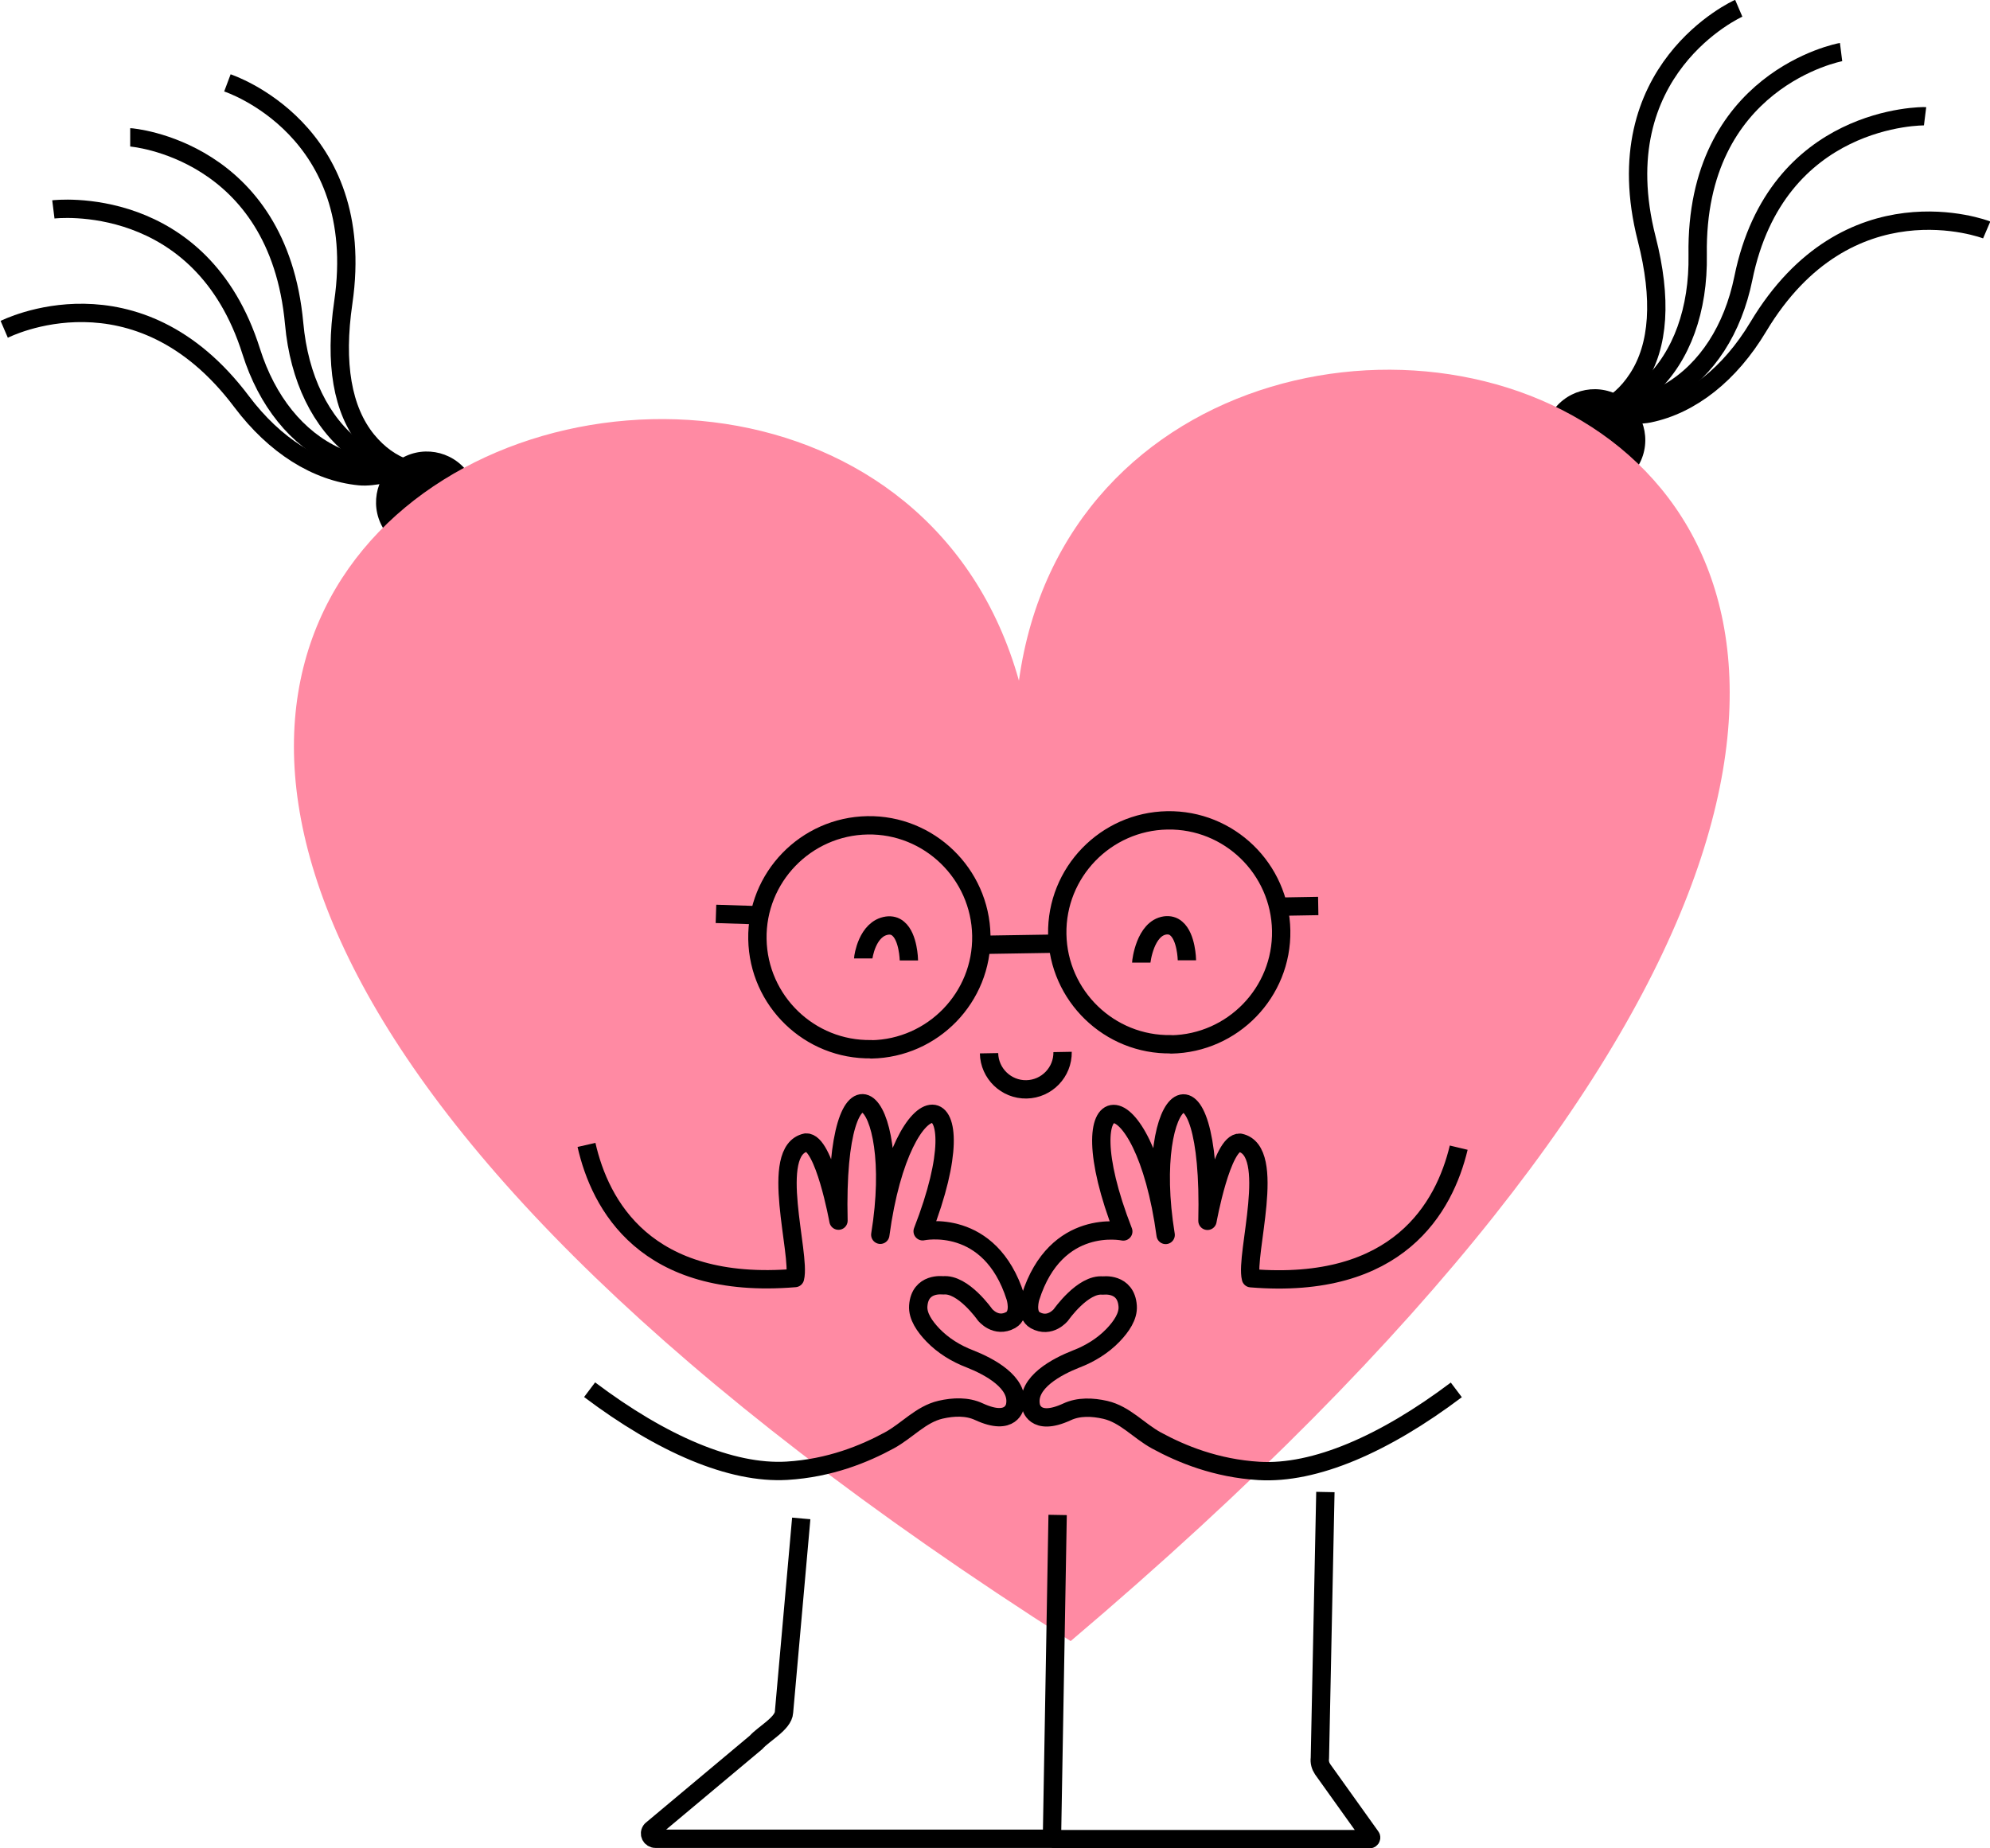 <?xml version="1.0" encoding="UTF-8"?> <svg xmlns="http://www.w3.org/2000/svg" id="Layer_2" viewBox="0 0 108.51 100.79"><defs><style> .cls-1 { fill: #ff8aa3; } .cls-2 { fill: none; stroke: #000; stroke-linejoin: round; } </style></defs><g id="Colour_Swatches"><g><g><path class="cls-2" d="M87.34,22.41c.61.09,1.79.3,2.57.14,2.3-.47,4.42-2.15,5.96-4.72,4.89-8.17,12.39-5.32,12.46-5.29"></path><path class="cls-2" d="M87.34,22.41c.86.23,2.19-.15,3.73-1.06,2-1.19,3.42-3.38,3.99-6.17,1.81-8.93,9.83-8.85,9.91-8.84"></path><path class="cls-2" d="M87.34,22.41c.69-.29,2.1-.84,2.65-1.37,1.71-1.61,2.63-4.15,2.58-7.15-.14-9.55,7.74-11.04,7.82-11.05"></path><path class="cls-2" d="M87.34,22.41c.76-.38,1.41-.92,1.96-1.77,1.16-1.78,1.33-4.34.49-7.62-2.36-9.24,4.95-12.54,5.02-12.57"></path></g><path d="M84.53,22.64c.75-1.33,2.44-1.81,3.77-1.06,1.33.75,1.81,2.44,1.06,3.77"></path></g><g><g><path class="cls-2" d="M22.14,25.56c-.6.15-1.75.49-2.54.41-2.34-.23-4.62-1.67-6.42-4.06C7.46,14.29.3,17.93.23,17.96"></path><path class="cls-2" d="M22.14,25.56c-.83.32-2.19.08-3.82-.67-2.12-.97-3.76-3-4.62-5.72-2.74-8.69-10.71-7.76-10.79-7.75"></path><path class="cls-2" d="M22.14,25.56c-.72-.22-2.18-.62-2.78-1.08-1.87-1.43-3.05-3.85-3.32-6.83-.87-9.51-8.86-10.16-8.94-10.16"></path><path class="cls-2" d="M22.14,25.56c-.79-.29-1.49-.77-2.13-1.55-1.34-1.65-1.78-4.18-1.29-7.52,1.37-9.43-6.24-11.94-6.32-11.97"></path></g><path d="M25.53,25.79c-.89-1.25-2.62-1.54-3.86-.65-1.25.89-1.54,2.62-.65,3.86"></path></g><path class="cls-1" d="M58.38,89.5c80.09-67.89,2-87.13-2.82-52.38-9.47-33.78-85.71-4.06,2.82,52.38Z"></path><path class="cls-2" d="M43.69,82.81l-.94,10.57c-.03.61-1.12,1.18-1.52,1.64l-5.71,4.78c-.17.19-.03.48.22.48h21.62l.31-17.66"></path><path class="cls-2" d="M72.27,81.37l-.3,14.51c-.03.22.03.43.15.61l2.63,3.68c.04.05,0,.13-.06.13h-17.34"></path><g><line class="cls-2" x1="57.8" y1="51.46" x2="53.4" y2="51.53"></line><line class="cls-2" x1="69.58" y1="49.45" x2="71.88" y2="49.41"></line><line class="cls-2" x1="39.04" y1="49.84" x2="41.52" y2="49.92"></line><path class="cls-2" d="M57.94,57.37c.02,1.1-.86,2.02-1.97,2.04-1.1.02-2.02-.86-2.04-1.97"></path><path class="cls-2" d="M47.51,57.22c-3.37.06-6.15-2.64-6.21-6-.06-3.37,2.64-6.15,6-6.21s6.15,2.64,6.21,6.01c.06,3.37-2.64,6.15-6,6.21Z"></path><path class="cls-2" d="M63.86,56.95c-3.37.06-6.15-2.64-6.21-6-.06-3.37,2.64-6.15,6-6.21,3.37-.06,6.15,2.64,6.21,6.01.06,3.37-2.64,6.15-6,6.21Z"></path><path class="cls-2" d="M62.23,52.5c0-.08.21-1.87,1.3-2.03.23-.03.44.02.61.17.55.46.58,1.68.58,1.73"></path><path class="cls-2" d="M47.07,52.27c0-.07.21-1.63,1.3-1.79.23-.03.44.02.61.17.55.46.58,1.68.58,1.73"></path></g><path class="cls-2" d="M79.54,62.59c-.78,3.26-3.3,7.78-11.33,7.12-.33-1.27,1.46-6.97-.6-7.39-.99-.06-1.77,4.26-1.77,4.26.24-10-3.57-7.15-2.28.77-1.2-8.9-5.6-8.63-2.31-.19,0,0-3.67-.79-5.06,3.59,0,0-.3.94.26,1.25.81.45,1.4-.29,1.4-.29,0,0,1.2-1.72,2.29-1.6,0,0,1.26-.18,1.35,1.12.04.56-.35,1.12-.8,1.59-.56.58-1.26,1.01-2.02,1.3-1.01.4-2.71,1.27-2.46,2.55,0,0,.17,1.16,1.97.33.64-.3,1.39-.27,2.09-.11,1.08.25,1.82,1.14,2.79,1.67,1.36.74,3.25,1.52,5.59,1.66,3.04.18,6.83-1.46,10.76-4.42"></path><path class="cls-2" d="M31.98,62.44c.74,3.26,3.21,7.94,11.37,7.26.33-1.27-1.46-6.97.6-7.39.99-.06,1.77,4.26,1.77,4.26-.24-10,3.57-7.15,2.28.77,1.2-8.9,5.6-8.63,2.31-.19,0,0,3.67-.79,5.06,3.59,0,0,.3.94-.26,1.25-.81.45-1.4-.29-1.4-.29,0,0-1.2-1.72-2.29-1.6,0,0-1.26-.18-1.35,1.12-.04.56.35,1.12.8,1.59.56.58,1.26,1.01,2.02,1.3,1.01.4,2.71,1.27,2.46,2.55,0,0-.17,1.16-1.97.33-.64-.3-1.39-.27-2.09-.11-1.08.25-1.82,1.14-2.79,1.67-1.36.74-3.25,1.52-5.59,1.66-3.04.18-6.83-1.46-10.76-4.42"></path></g></svg> 